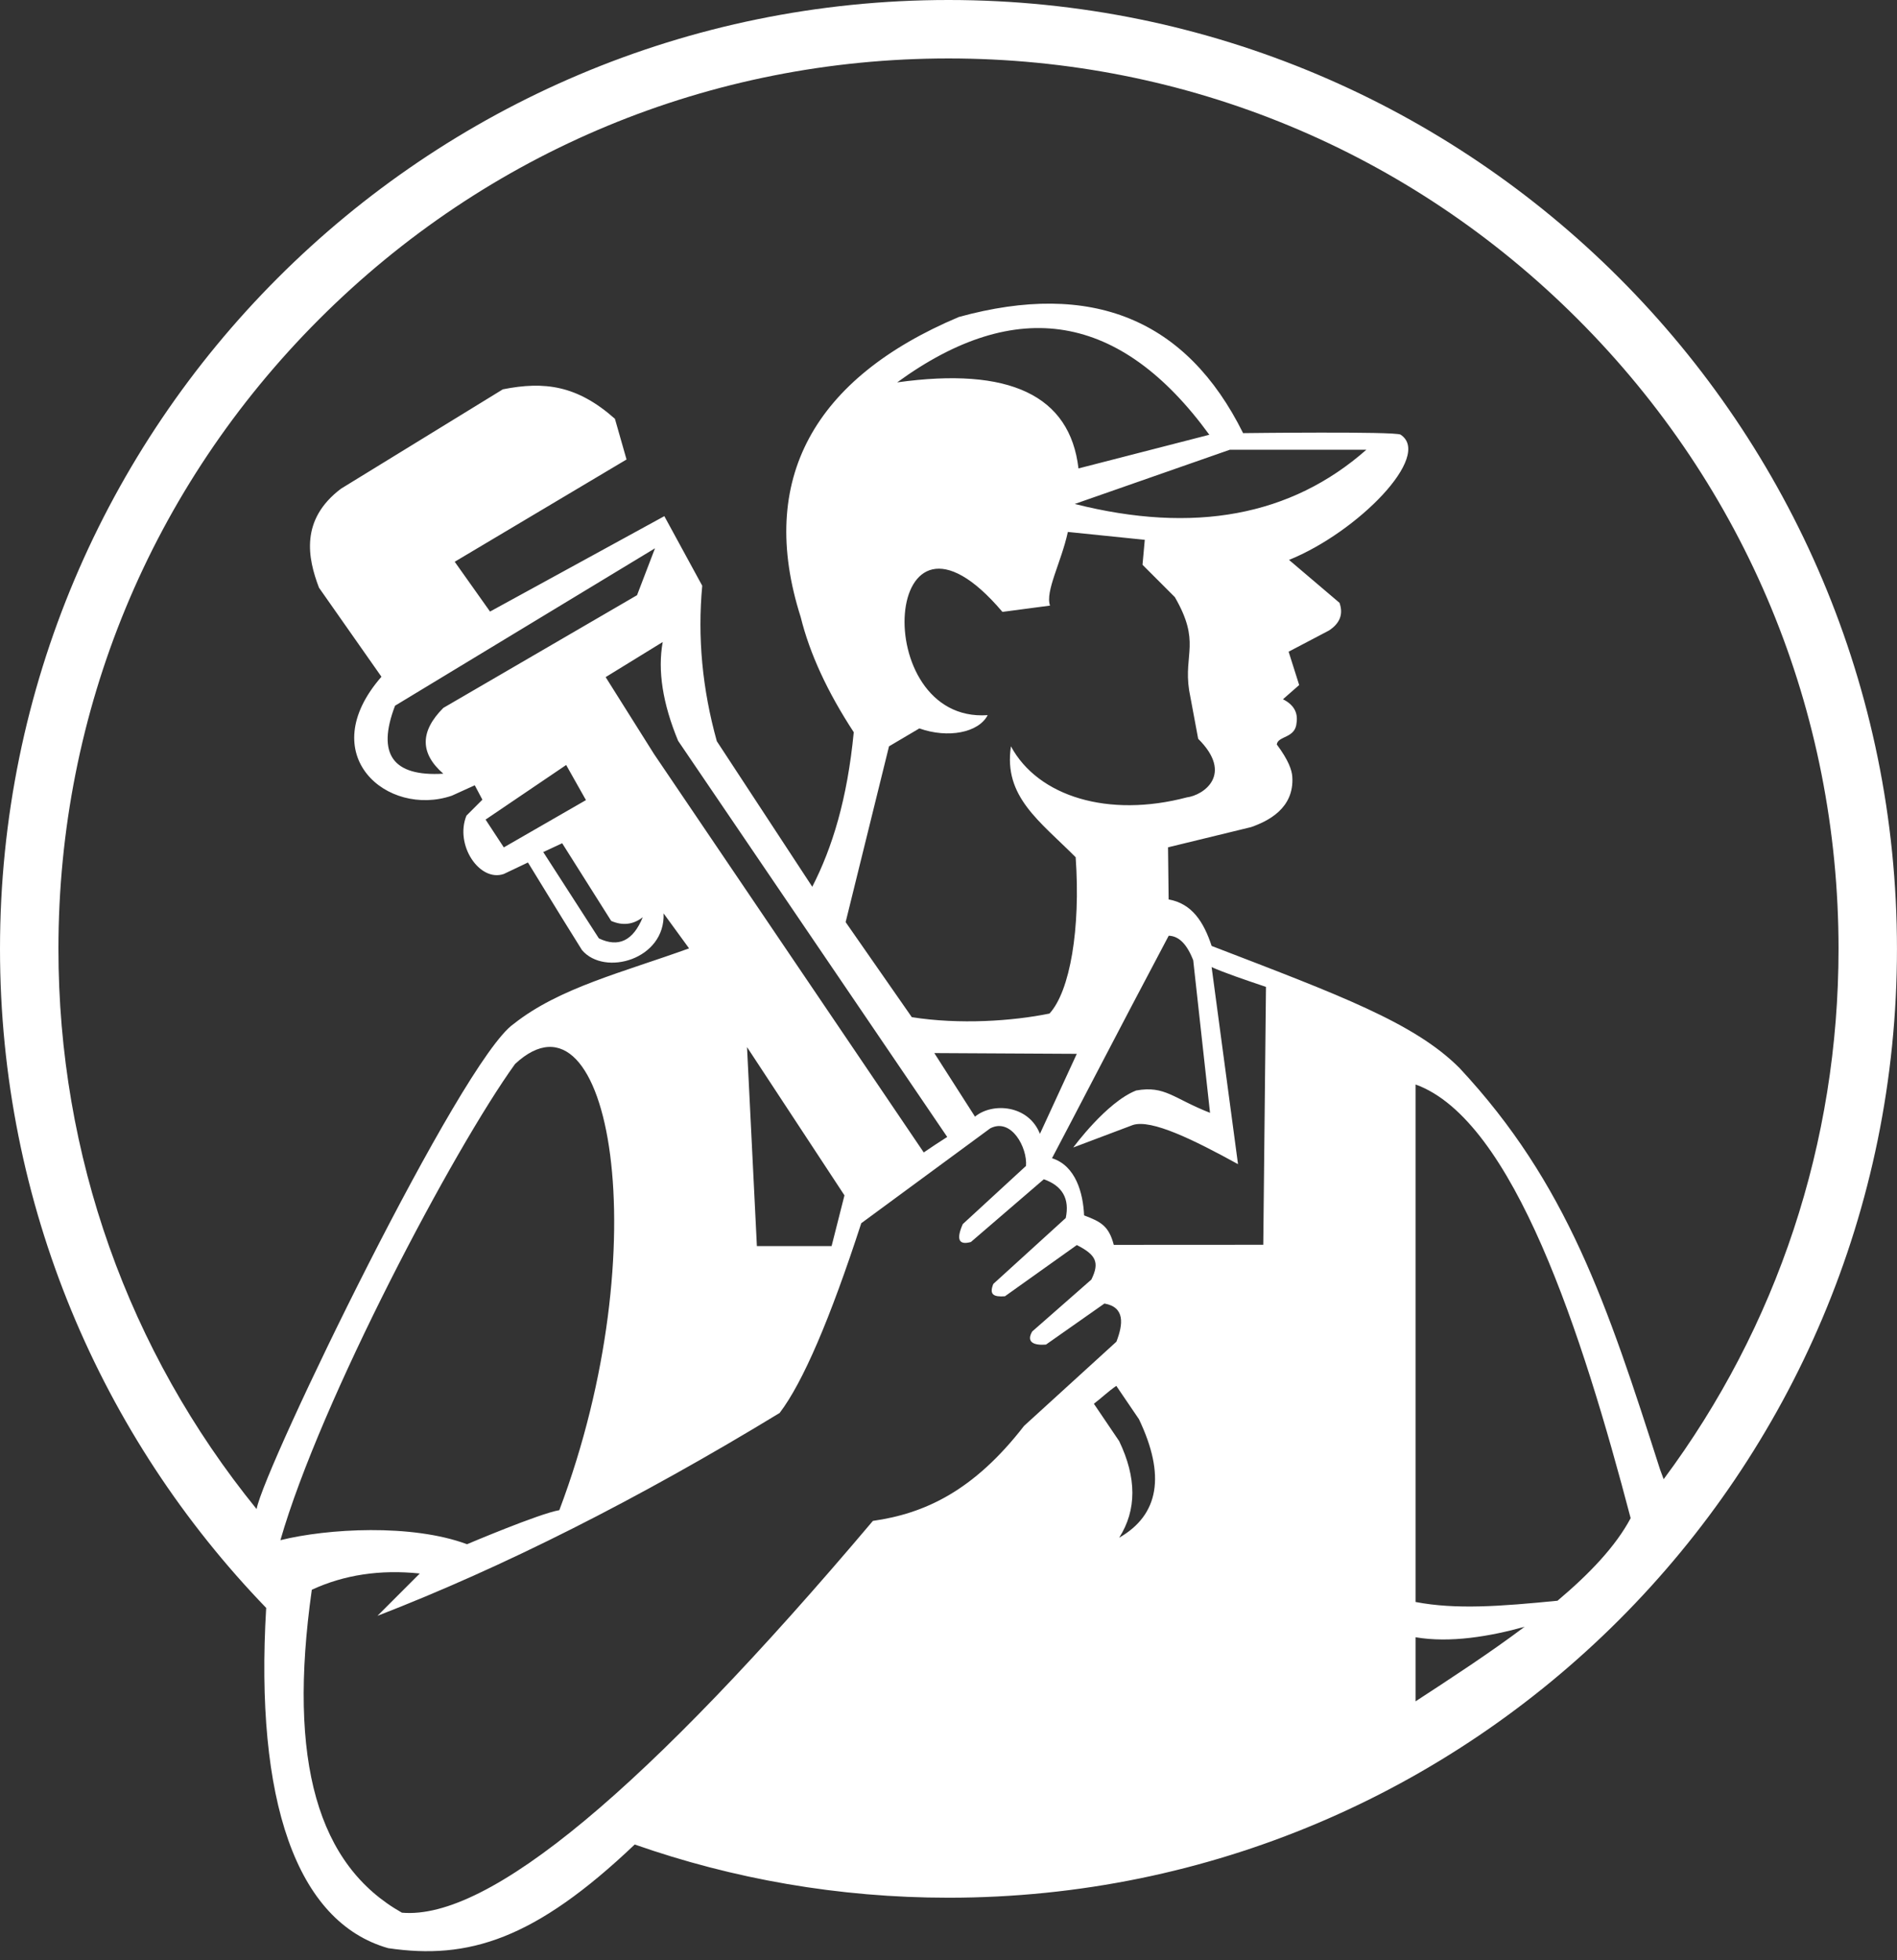 <?xml version="1.0" encoding="UTF-8" standalone="no"?><svg xmlns="http://www.w3.org/2000/svg" xmlns:xlink="http://www.w3.org/1999/xlink" fill="#ffffff" height="541.2" overflow="visible" preserveAspectRatio="xMidYMid meet" version="1" viewBox="0.0 0.0 524.0 541.2" width="524" zoomAndPan="magnify"><rect x="0.0" y="0.0" width="524.0" height="541.2" fill="#333333" stroke="none"/><g id="change1_1"><path clip-rule="evenodd" d="M261.995,0C117.298,0,0,117.297,0,261.996c0,70.695,28.01,134.841,73.525,181.97 c-3.158,53.122,8.275,86.711,33.689,93.952c22.135,3.268,40.466-2.345,68.113-28.621c27.13,9.507,56.291,14.694,86.667,14.694 c144.699,0,261.996-117.297,261.996-261.995S406.694,0,261.995,0z M241.115,419.944c-62.744,74.243-106.109,110.302-130.097,108.178 c-23.17-13.058-31.633-41.578-24.887-89.166c8.925-4.127,18.866-5.625,29.823-4.488l-11.69,11.689 c34.886-13.503,71.917-32.177,111.091-56.015c6.403-8.409,13.919-25.874,22.545-52.39l35.632-26.2 c5.813-3.006,10.298,5.328,9.876,10.375l-17.467,16.07c-1.857,4.226-1.107,5.872,2.251,4.936l20.135-17.318 c5.149,1.814,7.171,5.38,6.063,10.694l-20.013,18.206c-1.187,2.937,0.063,3.641,3.21,3.409l19.862-14.144 c5.325,2.705,6.332,4.817,4.01,9.532l-16.349,14.342c-1.698,2.942,0.45,3.88,3.812,3.61l16.148-11.337 c5.72,1.004,5.179,5.697,3.313,10.534l-25.498,23.235C268.887,411.765,255.353,417.918,241.115,419.944z M77.455,425.267 c11.067-38.48,47.818-107.919,64.815-131.481c26.223-24.408,39.752,50.325,12.232,123.194c-5.597,0.954-25.489,9.404-25.489,9.404 C113.67,420.693,90.44,422.051,77.455,425.267z M122.457,213.633c-13.996,0.833-18.441-5.426-13.335-18.776l71.808-43.465 l-4.965,12.951l-53.507,31.122C115.98,201.946,115.98,208.002,122.457,213.633z M156.39,211.228l5.464,9.692l-22.689,13.058 l-5.037-7.676L156.39,211.228z M155.288,232.836l13.537,21.443c3.162,1.375,6.068,1.037,8.718-1.013 c-2.655,6.493-6.695,8.437-12.118,5.833l-15.362-23.83L155.288,232.836z M167.295,186.962l15.764-9.69 c-1.434,7.877-0.017,16.969,4.25,27.277l74.336,109.38c-2.263,1.448-4.413,2.851-6.484,4.277l-74.507-110.015L167.295,186.962z M297.905,129.341c-2.363-20.174-19.061-28.093-50.089-23.755c32.97-24.019,61.715-19.199,86.233,14.459L297.905,129.341z M339.733,124.174h37.697c-20.773,18.31-47.626,23.301-80.557,14.976L339.733,124.174z M276.898,168.952l13.144-1.737 c-1.377-3.961,3.115-11.976,4.927-20.336c5.173,0.53,12.256,1.255,21.248,2.175l-0.627,6.891l8.93,8.93 c7.196,12.417,2.401,15.627,3.944,25.71l2.502,13.406c9.897,9.849,1.467,15.595-3.117,16.177 c-21.661,5.717-41.102-0.208-48.602-14.092c-2.116,13.884,7.96,20.641,17.878,30.625c1.393,19.718-1.552,36.978-7.229,43.157 c-10.228,2.089-24.872,3.084-38.034,0.997l-18.276-26.242l11.98-48.537l8.381-4.949c7.897,2.807,16.371,1.195,18.876-3.664 C239.611,199.807,243.686,129.782,276.898,168.952z M297.437,290.982l-10.182,22.088c-3.135-7.987-13.098-8.753-17.94-4.746 l-11.234-17.554L297.437,290.982z M233.263,330.057l-3.554,14.006h-20.637l-2.726-54.943L233.263,330.057z M309.145,424.588 c4.86-7.644,4.86-16.533,0-26.671l-6.984-10.314c2.036-1.56,3.88-3.34,6.189-4.947l6.262,9.213 C321.995,407.352,320.174,418.259,309.145,424.588z M348.947,343.705l-41.29,0.023c-1.384-5.264-3.601-6.403-8.203-8.138 c-0.272-6.147-2.288-13.702-8.862-15.788c6.008-11.327,17.882-34.375,32.233-61.43c2.789,0.063,5.047,2.32,6.771,6.77l4.645,42.126 c-10.161-3.964-12.423-7.59-20.395-6.167c-8.18,3.177-17.384,15.74-17.384,15.74l16.474-6.213 c5.129-1.647,16.777,4.082,29.034,10.813l-7.287-54.404c3.51,1.56,8.878,3.395,15.013,5.46L348.947,343.705z M391.013,452.07 c9.493,1.639,20.566-0.223,30.125-2.893c-9.655,7.245-20.269,14.167-30.125,20.588V452.07z M430.223,441.988 c-15.78,1.55-27.988,2.488-39.21,0.346V299.445c27.109,9.756,46.114,69.115,59.414,119.742 C446.326,426.931,439.025,434.587,430.223,441.988z M458.553,405.759c-14.647-45.737-25.651-78.99-55.379-110.842 c-12.496-12.544-33.269-20.171-68.49-33.728c-2.201-6.684-5.458-11.699-11.878-12.844l-0.168-14.384l22.957-5.586 c4.612-1.624,11.937-5.147,11.372-13.898c-0.118-1.826-1.028-4.548-4.291-8.925c0.361-2.461,5.219-1.61,5.479-6.073 c0.394-2.815-0.863-4.95-3.77-6.401l4.483-3.929l-2.917-9.205l11.118-5.836c3.066-1.991,4.044-4.544,2.934-7.659l-13.942-11.847 c18.871-7.614,39.731-28.722,30.817-34.587c-1.443-0.95-43.503-0.419-43.503-0.419c-15.639-31.475-41.809-42.167-78.508-32.073 c-39.994,16.866-55.806,44.873-43.696,82.859c2.482,10.058,7.369,20.659,14.659,31.801c-1.787,18.445-5.908,31.832-11.461,42.668 l-26.365-40.19c-4.014-14.412-5.358-28.721-4.029-42.927l-10.469-19.212l-48.147,26.342l-9.756-13.751l47.463-28.24l-3.208-11.234 c-10.413-9.236-19.46-10.428-30.961-8.135l-44.72,27.446c-11.327,8.574-9.184,19.16-6.059,27.334l17.247,24.58 c-18.898,21.653,1.652,38.899,19.449,32.841l6.328-2.873l2.107,3.974l-4.405,4.405c-3.292,8.105,3.634,18.419,10.32,16.111 l6.67-3.174c2.068,3.302,6.967,11.478,14.928,24.194c6.232,7.333,23.049,2.593,22.537-10.135l7.039,9.655 c-18.347,6.646-35.844,10.879-48.436,20.851c-14.477,9.94-68.939,122.433-71.026,133.966 C35.419,373.036,16.14,319.001,16.14,261.996c0-65.671,25.573-127.412,72.008-173.847C134.583,41.713,196.323,16.14,261.995,16.14 c65.674,0,127.412,25.573,173.848,72.009c46.437,46.436,72.009,108.176,72.009,173.847c0,53.463-16.951,104.318-48.309,146.435 L458.553,405.759z" fill="inherit" fill-rule="evenodd"/></g></svg>